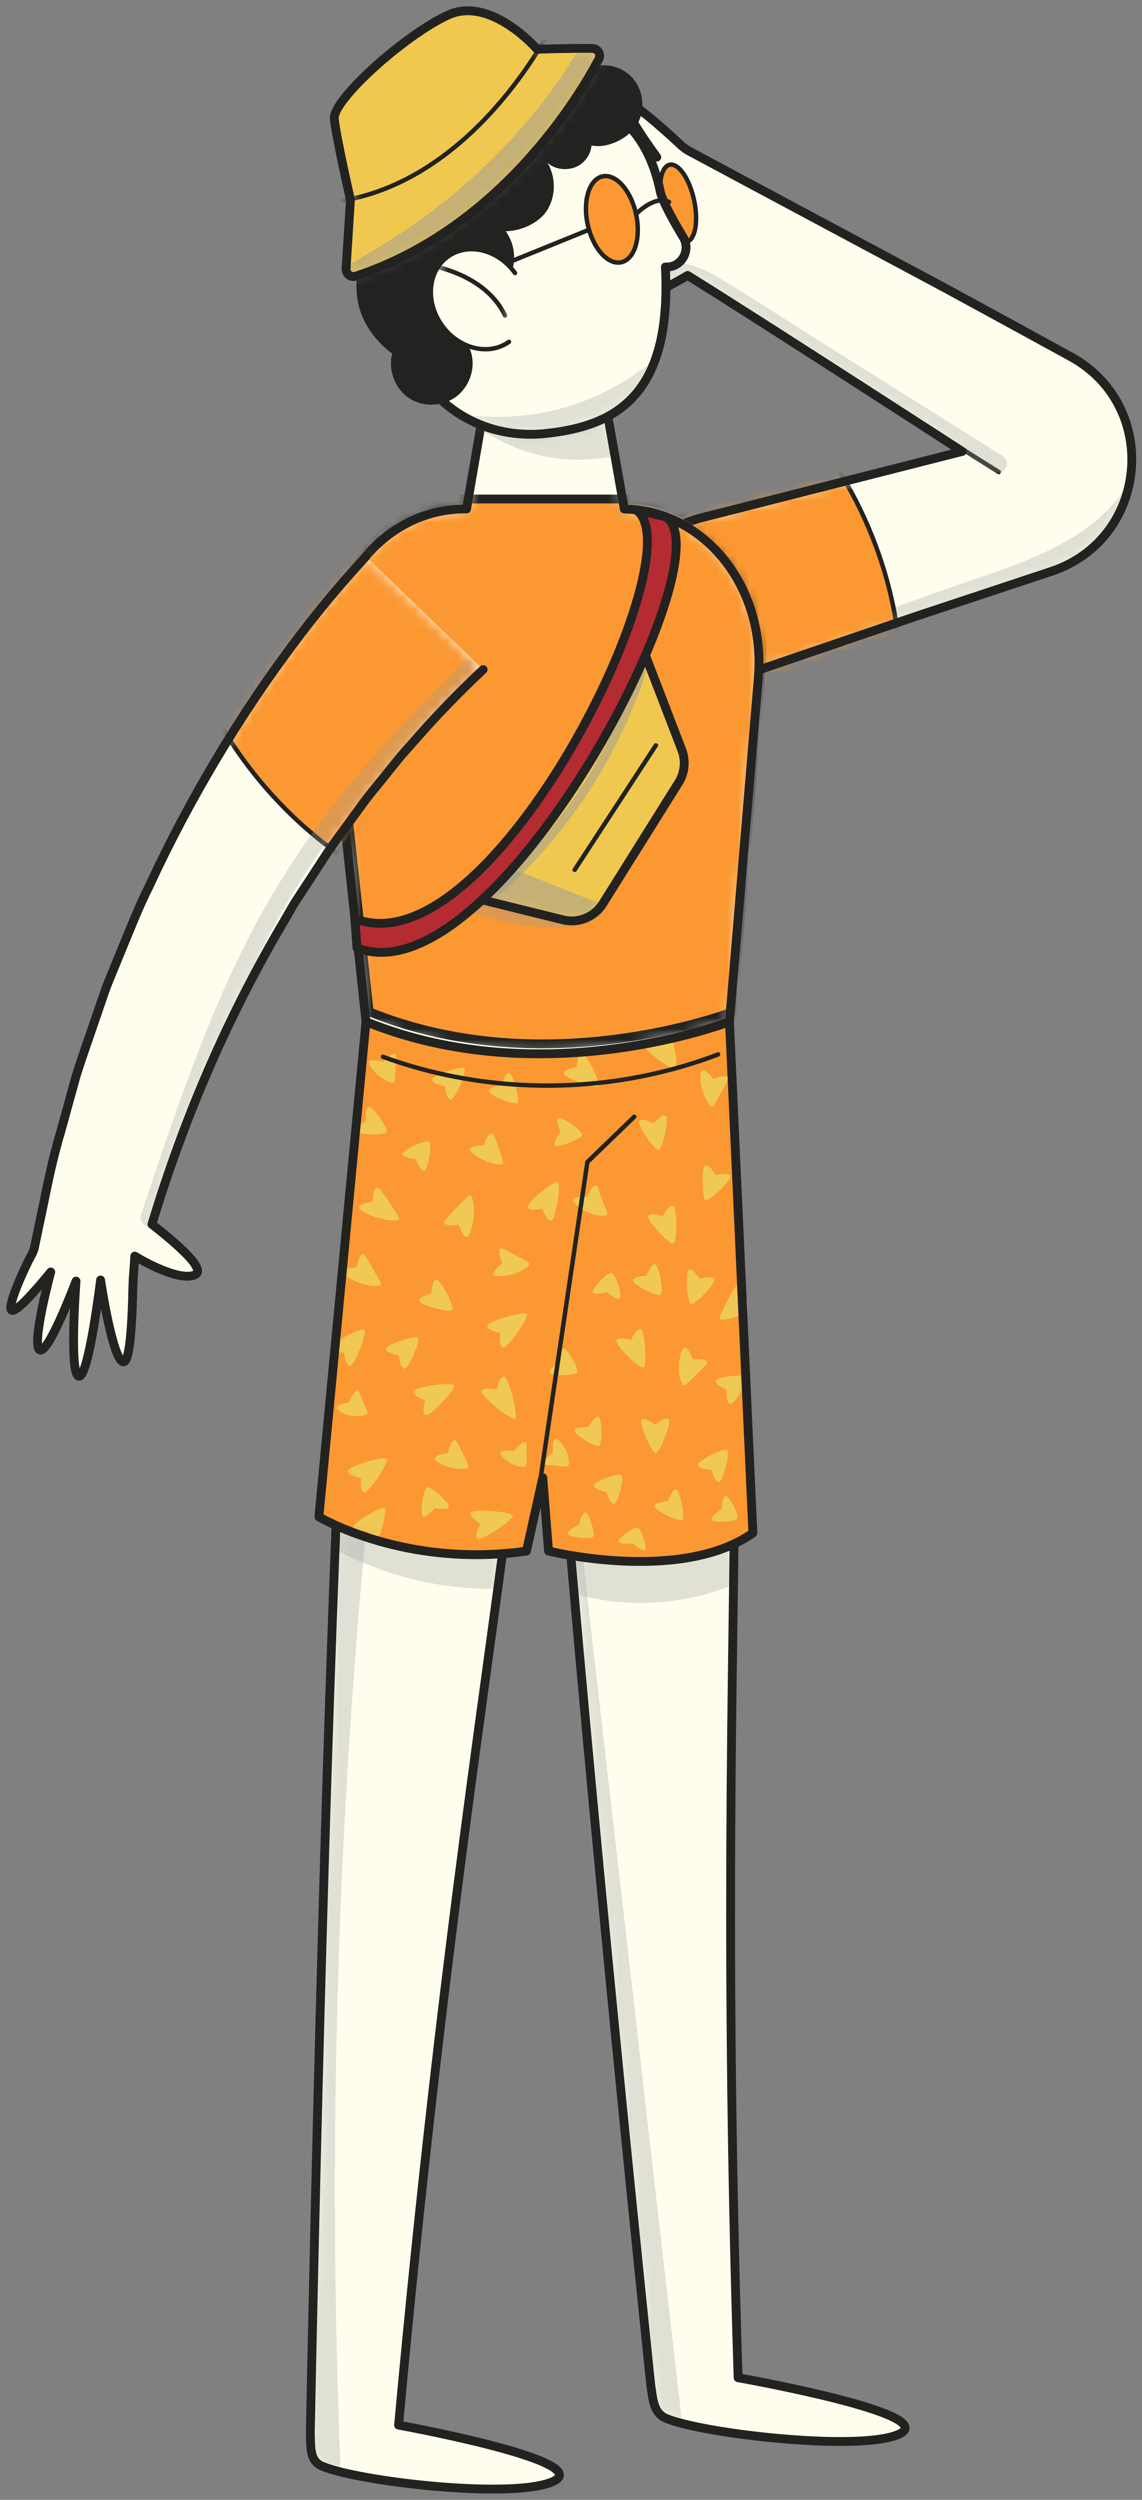 <?xml version="1.0" encoding="UTF-8"?> <svg xmlns="http://www.w3.org/2000/svg" width="106" height="232" viewBox="0 0 106 232" fill="none"><rect x="0" y="0" width="106" height="232" fill="#808080" stroke="none"/><path d="M64.765 48.14L89.314 41.894C89.314 41.894 69.926 29.336 63.821 25.562C63.821 25.562 57.659 29.33 57.212 27.497C56.764 25.664 60.656 22.777 60.656 22.777C60.656 22.777 49.06 18.215 49.368 17.29C49.676 16.365 58.843 18.767 58.843 18.767C58.843 18.767 48.768 13.571 49.178 12.748C49.588 11.924 59.356 16.495 59.356 16.495C59.356 16.495 52.461 11.036 53.174 10.427C53.886 9.817 60.961 14.582 60.961 14.582C60.961 14.582 57.62 10.028 58.1 9.552C58.502 9.151 62.078 12.42 63.219 13.485C63.456 13.705 63.722 13.894 64.011 14.047C64.011 14.047 69.791 17.141 77.907 21.485C79.936 22.57 82.112 23.733 84.379 24.945C85.513 25.551 86.669 26.169 87.842 26.797C89.797 27.863 91.778 28.944 93.776 30.034C95.634 31.05 97.504 32.074 99.379 33.1C107.747 37.68 106.62 50.038 97.564 53.036C93.391 54.418 89.22 55.803 85.049 57.188C83.204 57.818 81.482 58.406 79.905 58.944C73.597 61.096 69.61 62.456 69.347 62.545C64.528 64.089 59.756 62.564 58.472 58.554C56.362 51.968 59.938 49.686 64.765 48.14Z" fill="#FFFEEE"></path><mask id="mask0_190_64" style="mask-type:luminance" maskUnits="userSpaceOnUse" x="49" y="9" width="57" height="55"><path d="M64.765 48.14L89.314 41.894C89.314 41.894 69.926 29.336 63.821 25.562C63.821 25.562 57.659 29.33 57.212 27.497C56.764 25.664 60.656 22.777 60.656 22.777C60.656 22.777 49.06 18.215 49.368 17.29C49.676 16.365 58.843 18.767 58.843 18.767C58.843 18.767 48.768 13.571 49.178 12.748C49.588 11.924 59.356 16.495 59.356 16.495C59.356 16.495 52.461 11.036 53.174 10.427C53.886 9.817 60.961 14.582 60.961 14.582C60.961 14.582 57.62 10.028 58.1 9.552C58.502 9.151 62.078 12.42 63.219 13.485C63.456 13.705 63.722 13.894 64.011 14.047C64.011 14.047 69.791 17.141 77.907 21.485C79.936 22.57 82.112 23.733 84.379 24.945C85.513 25.551 86.669 26.169 87.842 26.797C89.797 27.863 91.778 28.944 93.776 30.034C95.634 31.05 97.504 32.074 99.379 33.1C107.747 37.68 106.62 50.038 97.564 53.036C93.391 54.418 89.22 55.803 85.049 57.188C83.204 57.818 81.482 58.406 79.905 58.944C73.597 61.096 69.61 62.456 69.347 62.545C64.528 64.089 59.756 62.564 58.472 58.554C56.362 51.968 59.938 49.686 64.765 48.14Z" fill="white"></path></mask><g mask="url(#mask0_190_64)"><path d="M92.602 43.986C90.565 42.703 88.528 41.42 86.49 40.137C86.205 39.957 85.919 39.778 85.634 39.597C85.411 39.457 85.617 39.102 85.841 39.243C87.878 40.526 89.916 41.809 91.953 43.092C92.238 43.271 92.524 43.452 92.81 43.631C93.032 43.772 92.827 44.127 92.602 43.986Z" fill="#222221"></path></g><mask id="mask1_190_64" style="mask-type:luminance" maskUnits="userSpaceOnUse" x="49" y="9" width="57" height="55"><path d="M64.765 48.14L89.314 41.894C89.314 41.894 69.926 29.336 63.821 25.562C63.821 25.562 57.659 29.33 57.212 27.497C56.764 25.664 60.656 22.777 60.656 22.777C60.656 22.777 49.06 18.215 49.368 17.29C49.676 16.365 58.843 18.767 58.843 18.767C58.843 18.767 48.768 13.571 49.178 12.748C49.588 11.924 59.356 16.495 59.356 16.495C59.356 16.495 52.461 11.036 53.174 10.427C53.886 9.817 60.961 14.582 60.961 14.582C60.961 14.582 57.62 10.028 58.1 9.552C58.502 9.151 62.078 12.42 63.219 13.485C63.456 13.705 63.722 13.894 64.011 14.047C64.011 14.047 69.791 17.141 77.907 21.485C79.936 22.57 82.112 23.733 84.379 24.945C85.513 25.551 86.669 26.169 87.842 26.797C89.797 27.863 91.778 28.944 93.776 30.034C95.634 31.05 97.504 32.074 99.379 33.1C107.747 37.68 106.62 50.038 97.564 53.036C93.391 54.418 89.22 55.803 85.049 57.188C83.204 57.818 81.482 58.406 79.905 58.944C73.597 61.096 69.61 62.456 69.347 62.545C64.528 64.089 59.756 62.564 58.472 58.554C56.362 51.968 59.938 49.686 64.765 48.14Z" fill="white"></path></mask><g mask="url(#mask1_190_64)"><g opacity="0.3"><path d="M106.592 44.855C103.343 51.352 95.88 53.546 89.538 55.794C81.827 58.528 74.117 61.262 66.406 63.995C65.41 64.349 64.981 62.765 65.97 62.415C73.295 59.817 80.62 57.221 87.945 54.623C94.187 52.409 101.956 50.465 105.176 44.028C105.649 43.083 107.064 43.913 106.592 44.855Z" fill="#999999"></path></g></g><mask id="mask2_190_64" style="mask-type:luminance" maskUnits="userSpaceOnUse" x="49" y="9" width="57" height="55"><path d="M64.765 48.14L89.314 41.894C89.314 41.894 69.926 29.336 63.821 25.562C63.821 25.562 57.659 29.33 57.212 27.497C56.764 25.664 60.656 22.777 60.656 22.777C60.656 22.777 49.06 18.215 49.368 17.29C49.676 16.365 58.843 18.767 58.843 18.767C58.843 18.767 48.768 13.571 49.178 12.748C49.588 11.924 59.356 16.495 59.356 16.495C59.356 16.495 52.461 11.036 53.174 10.427C53.886 9.817 60.961 14.582 60.961 14.582C60.961 14.582 57.62 10.028 58.1 9.552C58.502 9.151 62.078 12.42 63.219 13.485C63.456 13.705 63.722 13.894 64.011 14.047C64.011 14.047 69.791 17.141 77.907 21.485C79.936 22.57 82.112 23.733 84.379 24.945C85.513 25.551 86.669 26.169 87.842 26.797C89.797 27.863 91.778 28.944 93.776 30.034C95.634 31.05 97.504 32.074 99.379 33.1C107.747 37.68 106.62 50.038 97.564 53.036C93.391 54.418 89.22 55.803 85.049 57.188C83.204 57.818 81.482 58.406 79.905 58.944C73.597 61.096 69.61 62.456 69.347 62.545C64.528 64.089 59.756 62.564 58.472 58.554C56.362 51.968 59.938 49.686 64.765 48.14Z" fill="white"></path></mask><g mask="url(#mask2_190_64)"><g opacity="0.3"><path d="M92.26 43.746C86.657 40.228 81.055 36.711 75.452 33.194C72.68 31.453 69.907 29.712 67.135 27.972C65.816 27.145 64.484 26.208 62.901 26.012C61.272 25.811 59.647 26.287 58.093 26.72C57.075 27.003 56.641 25.422 57.657 25.139C59.158 24.72 60.705 24.301 62.277 24.327C63.807 24.352 65.192 24.888 66.498 25.651C69.462 27.383 72.332 29.301 75.239 31.126C81.189 34.86 87.138 38.596 93.087 42.331C93.979 42.889 93.157 44.309 92.26 43.746Z" fill="#999999"></path></g><path d="M75.617 40.444C82.899 49.834 83.378 59.529 83.378 59.529L59.529 75.946L43.325 59.647L75.617 40.444Z" fill="#FB9831"></path><path d="M75.617 40.444C82.899 49.834 83.378 59.529 83.378 59.529L59.529 75.946L43.325 59.647L75.617 40.444Z" stroke="#222221" stroke-width="0.41" stroke-miterlimit="10" stroke-linecap="round" stroke-linejoin="round"></path></g><path d="M64.765 48.14L89.314 41.894C89.314 41.894 69.926 29.336 63.821 25.562C63.821 25.562 57.659 29.33 57.212 27.497C56.764 25.664 60.656 22.777 60.656 22.777C60.656 22.777 49.06 18.215 49.368 17.29C49.676 16.365 58.843 18.767 58.843 18.767C58.843 18.767 48.768 13.571 49.178 12.748C49.588 11.924 59.356 16.495 59.356 16.495C59.356 16.495 52.461 11.036 53.174 10.427C53.886 9.817 60.961 14.582 60.961 14.582C60.961 14.582 57.62 10.028 58.1 9.552C58.502 9.151 62.078 12.42 63.219 13.485C63.456 13.705 63.722 13.894 64.011 14.047C64.011 14.047 69.791 17.141 77.907 21.485C79.936 22.57 82.112 23.733 84.379 24.945C85.513 25.551 86.669 26.169 87.842 26.797C89.797 27.863 91.778 28.944 93.776 30.034C95.634 31.05 97.504 32.074 99.379 33.1C107.747 37.68 106.62 50.038 97.564 53.036C93.391 54.418 89.22 55.803 85.049 57.188C83.204 57.818 81.482 58.406 79.905 58.944C73.597 61.096 69.61 62.456 69.347 62.545C64.528 64.089 59.756 62.564 58.472 58.554C56.362 51.968 59.938 49.686 64.765 48.14Z" stroke="#222221" stroke-width="0.82" stroke-miterlimit="10" stroke-linecap="round" stroke-linejoin="round"></path><path d="M51.873 131.038C54.769 167.55 60.391 221.266 60.402 221.344C60.62 222.769 60.66 223.962 61.87 224.457C65.34 225.874 79.674 227.521 83.373 225.935C87.734 224.065 68.511 220.665 68.511 220.665C67.104 176.869 68.271 149.364 68.216 131.712" fill="#FFFEEE"></path><mask id="mask3_190_64" style="mask-type:luminance" maskUnits="userSpaceOnUse" x="51" y="131" width="34" height="96"><path d="M51.873 131.038C54.769 167.55 60.391 221.266 60.402 221.344C60.62 222.769 60.66 223.962 61.87 224.457C65.34 225.874 79.674 227.521 83.373 225.935C87.734 224.065 68.511 220.665 68.511 220.665C67.104 176.869 68.271 149.364 68.216 131.712" fill="white"></path></mask><g mask="url(#mask3_190_64)"><g opacity="0.3"><path d="M72.412 144.658C63.516 151.032 51.05 149.827 43.363 142.128C41.123 139.884 44.6 136.405 46.842 138.649C49.731 141.542 53.632 143.514 57.737 143.852C62.126 144.213 66.361 142.966 69.93 140.409C71.01 139.635 72.668 140.221 73.295 141.291C74.018 142.53 73.495 143.882 72.412 144.658Z" fill="#999999"></path></g></g><mask id="mask4_190_64" style="mask-type:luminance" maskUnits="userSpaceOnUse" x="51" y="131" width="34" height="96"><path d="M51.873 131.038C54.769 167.55 60.391 221.266 60.402 221.344C60.62 222.769 60.66 223.962 61.87 224.457C65.34 225.874 79.674 227.521 83.373 225.935C87.734 224.065 68.511 220.665 68.511 220.665C67.104 176.869 68.271 149.364 68.216 131.712" fill="white"></path></mask><g mask="url(#mask4_190_64)"><g opacity="0.3"><path d="M54.098 144.53C56.921 169.145 59.744 193.761 62.568 218.376C63.359 225.274 64.15 232.171 64.941 239.069C65.093 240.39 63.702 241.528 62.481 241.528C61.026 241.528 60.173 240.394 60.022 239.069C57.199 214.453 54.376 189.838 51.552 165.224C50.761 158.326 49.97 151.429 49.179 144.531C49.027 143.209 50.417 142.071 51.638 142.071C53.094 142.07 53.946 143.204 54.098 144.53Z" fill="#999999"></path></g></g><path d="M51.873 131.038C54.769 167.55 60.391 221.266 60.402 221.344C60.62 222.769 60.66 223.962 61.87 224.457C65.34 225.874 79.674 227.521 83.373 225.935C87.734 224.065 68.511 220.665 68.511 220.665C67.104 176.869 68.271 149.364 68.216 131.712" stroke="#222221" stroke-width="0.82" stroke-miterlimit="10" stroke-linecap="round" stroke-linejoin="round"></path><path d="M31.462 135.137C29.835 171.771 28.803 225.664 28.805 225.742C28.846 227.172 28.739 228.37 29.887 228.866C33.181 230.288 47.312 231.94 51.206 230.35C55.8 228.473 36.997 225.062 36.997 225.062C41.015 181.121 45.588 153.525 47.719 135.814" fill="#FFFEEE"></path><mask id="mask5_190_64" style="mask-type:luminance" maskUnits="userSpaceOnUse" x="28" y="135" width="24" height="96"><path d="M31.462 135.137C29.835 171.771 28.803 225.664 28.805 225.742C28.846 227.172 28.739 228.37 29.887 228.866C33.181 230.288 47.312 231.94 51.206 230.35C55.8 228.473 36.997 225.062 36.997 225.062C41.015 181.121 45.588 153.525 47.719 135.814" fill="white"></path></mask><g mask="url(#mask5_190_64)"><g opacity="0.3"><path d="M51.906 144.793C50.082 147.486 46.858 147.597 43.898 147.41C41.015 147.229 38.137 146.669 35.416 145.694C29.976 143.743 25.043 140.405 21.422 135.878C20.593 134.841 20.41 133.411 21.422 132.399C22.282 131.54 24.066 131.356 24.901 132.399C27.783 136.003 31.526 138.888 35.823 140.61C37.881 141.435 40.161 142.061 42.301 142.343C43.465 142.496 44.649 142.555 45.823 142.545C46.38 142.54 46.846 142.521 47.16 142.446C47.222 142.431 47.913 142.238 47.591 142.32C47.823 142.261 47.821 142.07 47.658 142.31C48.402 141.211 49.823 140.725 51.024 141.428C52.113 142.065 52.654 143.688 51.906 144.793Z" fill="#999999"></path></g></g><mask id="mask6_190_64" style="mask-type:luminance" maskUnits="userSpaceOnUse" x="28" y="135" width="24" height="96"><path d="M31.462 135.137C29.835 171.771 28.803 225.664 28.805 225.742C28.846 227.172 28.739 228.37 29.887 228.866C33.181 230.288 47.312 231.94 51.206 230.35C55.8 228.473 36.997 225.062 36.997 225.062C41.015 181.121 45.588 153.525 47.719 135.814" fill="white"></path></mask><g mask="url(#mask6_190_64)"><g opacity="0.3"><path d="M34.267 139.054C31.729 164.633 30.701 190.359 31.214 216.06C31.36 223.364 31.633 230.665 32.024 237.96C32.095 239.289 30.842 240.42 29.564 240.42C28.172 240.42 27.175 239.292 27.104 237.96C25.728 212.292 25.869 186.546 27.546 160.895C28.023 153.605 28.626 146.324 29.348 139.054C29.479 137.733 30.384 136.595 31.807 136.595C33.036 136.594 34.399 137.724 34.267 139.054Z" fill="#999999"></path></g></g><path d="M31.462 135.137C29.835 171.771 28.803 225.664 28.805 225.742C28.846 227.172 28.739 228.37 29.887 228.866C33.181 230.288 47.312 231.94 51.206 230.35C55.8 228.473 36.997 225.062 36.997 225.062C41.015 181.121 45.588 153.525 47.719 135.814" stroke="#222221" stroke-width="0.82" stroke-miterlimit="10" stroke-linecap="round" stroke-linejoin="round"></path><path d="M33.973 94.817L29.599 140.768C29.599 140.768 37.561 145.57 48.864 143.95L50.38 137.138L50.915 143.943C50.915 143.943 63.17 146.993 69.883 142.274L67.709 94.817H33.973V94.817Z" fill="#FB9831"></path><mask id="mask7_190_64" style="mask-type:luminance" maskUnits="userSpaceOnUse" x="29" y="94" width="41" height="51"><path d="M33.973 94.817L29.599 140.768C29.599 140.768 37.561 145.57 48.864 143.95L50.38 137.138L50.915 143.943C50.915 143.943 63.17 146.993 69.883 142.274L67.709 94.817H33.973V94.817Z" fill="white"></path></mask><g mask="url(#mask7_190_64)"><path d="M62.767 138.23C62.399 138.137 61.997 139.317 61.997 139.317C61.997 139.317 60.754 139.404 60.749 139.784C60.745 140.163 63.034 141.282 63.333 141.051C63.631 140.822 63.133 138.322 62.767 138.23Z" fill="#F0C955"></path><path d="M55.102 137.867C55.088 138.234 56.295 138.445 56.295 138.445C56.295 138.445 56.629 139.624 56.992 139.573C57.355 139.521 57.963 137.157 57.684 136.905C57.404 136.652 55.116 137.502 55.102 137.867Z" fill="#F0C955"></path><path d="M54.322 140.362C53.994 140.395 53.744 141.536 53.744 141.536C53.744 141.536 52.67 141.994 52.698 142.323C52.725 142.651 54.81 142.908 55.051 142.618C55.29 142.328 54.648 140.328 54.322 140.362Z" fill="#F0C955"></path><path d="M64.769 135.947C64.753 136.345 66.028 136.411 66.028 136.411C66.028 136.411 66.375 137.639 66.76 137.535C67.144 137.431 67.794 134.803 67.499 134.568C67.204 134.334 64.785 135.551 64.769 135.947Z" fill="#F0C955"></path><path d="M67.34 138.819C67.023 138.907 66.964 140.073 66.964 140.073C66.964 140.073 65.983 140.704 66.064 141.023C66.145 141.342 68.239 141.247 68.427 140.921C68.617 140.595 67.657 138.732 67.34 138.819Z" fill="#F0C955"></path><path d="M57.419 143.104C57.58 143.374 58.716 143.225 58.716 143.225C58.716 143.225 59.559 143.999 59.847 143.872C60.134 143.744 59.538 141.876 59.179 141.762C58.819 141.649 57.258 142.835 57.419 143.104Z" fill="#F0C955"></path><path d="M62.08 131.728C61.837 131.377 60.817 132.225 60.817 132.225C60.817 132.225 59.761 131.422 59.534 131.784C59.307 132.145 60.497 134.854 60.874 134.845C61.25 134.836 62.322 132.078 62.08 131.728Z" fill="#F0C955"></path><path d="M55.538 131.479C55.197 131.354 54.611 132.425 54.611 132.425C54.611 132.425 53.392 132.381 53.324 132.738C53.257 133.095 55.29 134.381 55.617 134.195C55.945 134.008 55.878 131.602 55.538 131.479Z" fill="#F0C955"></path><path d="M51.574 133.546C51.379 133.58 51.342 133.917 51.324 134.23C51.314 134.552 51.305 134.845 51.305 134.845C51.305 134.845 51.045 134.995 50.822 135.206C50.596 135.416 50.408 135.678 50.442 135.827C50.476 135.973 50.931 135.955 51.462 136.008C51.988 136.045 52.578 136.173 52.726 136.059C52.876 135.947 52.853 135.301 52.567 134.675C52.3 134.049 51.77 133.505 51.574 133.546Z" fill="#F0C955"></path><path d="M65.634 126.437C65.612 126.25 65.297 126.154 64.971 126.131C64.648 126.107 64.321 126.161 64.321 126.161C64.321 126.161 64.191 125.859 64.034 125.562C63.876 125.269 63.683 124.978 63.475 125.088C63.263 125.194 62.997 126.095 63.018 126.946C63.02 127.802 63.284 128.555 63.469 128.582C63.654 128.611 64.138 128.029 64.644 127.542C65.143 127.037 65.654 126.622 65.634 126.437Z" fill="#F0C955"></path><path d="M59.516 123.382C59.145 123.134 58.565 124.364 58.565 124.364C58.565 124.364 57.255 123.994 57.199 124.437C57.142 124.881 59.38 127.063 59.722 126.906C60.064 126.75 59.886 123.63 59.516 123.382Z" fill="#F0C955"></path><path d="M52.303 125.16C51.966 125.237 51.957 126.43 51.957 126.43C51.957 126.43 50.931 127.037 51.032 127.368C51.134 127.698 53.384 127.687 53.572 127.36C53.759 127.034 52.639 125.083 52.303 125.16Z" fill="#F0C955"></path><path d="M66.316 118.713C66.208 118.318 64.969 118.697 64.969 118.697C64.969 118.697 64.254 117.617 63.92 117.852C63.585 118.087 63.782 120.886 64.137 121.014C64.491 121.142 66.424 119.106 66.316 118.713Z" fill="#F0C955"></path><path d="M55.033 119.929C55.205 120.225 56.347 119.901 56.347 119.901C56.347 119.901 57.226 120.699 57.512 120.511C57.798 120.322 57.133 118.204 56.765 118.118C56.399 118.033 54.861 119.634 55.033 119.929Z" fill="#F0C955"></path><path d="M62.518 111.95C62.163 111.69 61.512 112.871 61.512 112.871C61.512 112.871 60.231 112.451 60.148 112.884C60.066 113.316 62.163 115.552 62.514 115.414C62.865 115.276 62.872 112.209 62.518 111.95Z" fill="#F0C955"></path><path d="M60.805 117.325C60.438 117.223 60.015 118.399 60.015 118.399C60.015 118.399 58.768 118.458 58.757 118.838C58.746 119.219 61.022 120.394 61.325 120.17C61.628 119.947 61.171 117.425 60.805 117.325Z" fill="#F0C955"></path><path d="M66.429 128.121C66.288 128.484 67.446 128.989 67.446 128.989C67.446 128.989 67.38 130.251 67.767 130.287C68.156 130.323 69.588 128.106 69.391 127.786C69.193 127.465 66.569 127.759 66.429 128.121Z" fill="#F0C955"></path><path d="M70.292 121.027C70.344 120.79 70.009 120.689 69.673 120.632C69.335 120.576 68.993 120.559 68.993 120.559C68.993 120.559 68.96 120.217 68.857 119.899C68.755 119.579 68.587 119.288 68.383 119.341C68.181 119.396 67.847 120.098 67.476 120.807C67.119 121.517 66.722 122.236 66.825 122.394C66.927 122.552 67.77 122.447 68.606 122.119C69.444 121.805 70.244 121.264 70.292 121.027Z" fill="#F0C955"></path><path d="M55.346 110.034C55.176 109.986 54.945 110.215 54.778 110.492C54.61 110.764 54.516 111.077 54.516 111.077C54.516 111.077 54.192 111.075 53.857 111.089C53.526 111.106 53.176 111.147 53.186 111.385C53.187 111.626 53.901 112.269 54.698 112.568C55.493 112.89 56.281 112.875 56.363 112.709C56.45 112.542 56.085 111.908 55.865 111.288C55.624 110.665 55.512 110.082 55.346 110.034Z" fill="#F0C955"></path><path d="M67.792 109.146C67.705 108.743 66.446 109.069 66.446 109.069C66.446 109.069 65.787 107.946 65.441 108.168C65.094 108.39 65.143 111.222 65.491 111.367C65.838 111.513 67.879 109.547 67.792 109.146Z" fill="#F0C955"></path><path d="M61.824 103.57C61.529 103.279 60.657 104.25 60.657 104.25C60.657 104.25 59.49 103.668 59.322 104.047C59.155 104.427 60.757 106.784 61.127 106.714C61.498 106.643 62.118 103.86 61.824 103.57Z" fill="#F0C955"></path><path d="M67.581 100.021C67.434 99.644 66.242 100.108 66.244 100.14C66.227 100.167 65.441 99.064 65.121 99.365C64.95 99.525 64.962 100.45 65.217 101.251C65.458 102.063 65.908 102.716 66.093 102.693C66.28 102.671 66.593 101.985 66.944 101.373C67.284 100.747 67.653 100.193 67.581 100.021Z" fill="#F0C955"></path><path d="M62.051 95.757C61.654 95.567 61.233 96.849 61.233 96.849C61.233 96.849 59.896 96.67 59.894 97.11C59.892 97.551 62.368 99.367 62.687 99.167C63.005 98.967 62.446 95.947 62.051 95.757Z" fill="#F0C955"></path><path d="M54.04 97.756C53.612 97.69 53.55 99.025 53.55 99.025C53.55 99.025 52.23 99.239 52.345 99.657C52.46 100.074 55.295 101.086 55.546 100.805C55.797 100.524 54.467 97.823 54.04 97.756Z" fill="#F0C955"></path><path d="M51.833 103.772C51.531 103.971 52.031 105.081 52.031 105.081C52.031 105.081 51.271 106.031 51.514 106.299C51.756 106.566 53.985 105.707 54.032 105.334C54.079 104.959 52.133 103.574 51.833 103.772Z" fill="#F0C955"></path><path d="M48.991 111.993C49.001 112.448 50.35 112.181 50.35 112.181C50.35 112.181 50.801 113.482 51.2 113.26C51.597 113.038 52.104 109.882 51.777 109.694C51.45 109.506 48.981 111.539 48.991 111.993Z" fill="#F0C955"></path><path d="M45.669 105.181C45.486 105.131 45.284 105.394 45.14 105.684C44.995 105.973 44.914 106.287 44.914 106.287C44.914 106.287 44.591 106.298 44.264 106.344C43.938 106.391 43.606 106.475 43.622 106.696C43.635 106.917 44.317 107.435 45.052 107.743C45.786 108.063 46.538 108.17 46.652 108.021C46.766 107.871 46.507 107.186 46.285 106.527C46.051 105.866 45.849 105.231 45.669 105.181Z" fill="#F0C955"></path><path d="M47.262 99.582C46.889 99.516 46.568 100.719 46.568 100.719C46.568 100.719 45.335 100.894 45.356 101.272C45.377 101.65 47.734 102.602 48.016 102.352C48.298 102.102 47.633 99.648 47.262 99.582Z" fill="#F0C955"></path><path d="M40.123 100.175C40.037 100.573 41.307 100.814 41.307 100.814C41.307 100.814 41.442 102.102 41.847 102.048C42.251 101.996 43.367 99.431 43.112 99.154C42.857 98.877 40.209 99.777 40.123 100.175Z" fill="#F0C955"></path><path d="M36.678 97.826C36.375 97.635 35.557 98.522 35.573 98.549C35.574 98.579 34.369 98.172 34.233 98.538C34.164 98.736 34.611 99.397 35.186 99.85C35.756 100.317 36.409 100.562 36.557 100.448C36.707 100.336 36.694 99.674 36.733 99.07C36.757 98.461 36.823 97.91 36.678 97.826Z" fill="#F0C955"></path><path d="M37.359 107.1C37.379 107.462 38.593 107.58 38.593 107.58C38.593 107.58 39.032 108.718 39.386 108.64C39.741 108.562 40.123 106.188 39.823 105.96C39.523 105.732 37.339 106.738 37.359 107.1Z" fill="#F0C955"></path><path d="M35.057 110.23C34.844 110.195 34.713 110.507 34.65 110.839C34.586 111.17 34.596 111.518 34.596 111.518C34.596 111.518 34.252 111.568 33.919 111.657C33.587 111.746 33.262 111.881 33.344 112.114C33.422 112.35 34.295 112.817 35.182 113.053C36.07 113.302 36.939 113.328 37.023 113.161C37.11 112.993 36.617 112.309 36.163 111.627C35.699 110.947 35.268 110.266 35.057 110.23Z" fill="#F0C955"></path><path d="M34.224 102.735C33.853 102.803 33.968 104.041 33.968 104.041C33.968 104.041 32.876 104.636 33.026 104.982C33.176 105.328 35.707 105.395 35.884 105.062C36.062 104.73 34.595 102.667 34.224 102.735Z" fill="#F0C955"></path><path d="M41.236 113.423C41.235 113.871 42.577 113.68 42.583 113.651C42.607 113.632 42.966 115.018 43.388 114.785C43.612 114.662 43.933 113.689 43.977 112.753C44.039 111.813 43.843 110.956 43.661 110.917C43.477 110.877 42.938 111.526 42.373 112.101C41.814 112.692 41.233 113.214 41.236 113.423Z" fill="#F0C955"></path><path d="M46.488 115.868C46.317 115.947 46.322 116.275 46.399 116.593C46.474 116.907 46.624 117.202 46.624 117.202C46.624 117.202 46.378 117.418 46.144 117.659C45.914 117.9 45.697 118.173 45.865 118.337C46.029 118.506 46.962 118.482 47.761 118.205C48.571 117.941 49.206 117.465 49.175 117.281C49.147 117.095 48.45 116.808 47.835 116.475C47.207 116.152 46.657 115.792 46.488 115.868Z" fill="#F0C955"></path><path d="M45.246 122.991C45.045 123.422 46.426 123.715 46.426 123.715C46.426 123.715 46.247 125.116 46.72 125.068C47.193 125.02 49.12 122.265 48.901 121.958C48.684 121.651 45.446 122.562 45.246 122.991Z" fill="#F0C955"></path><path d="M40.504 118.76C40.095 118.733 40.053 120.03 40.053 120.03C40.053 120.03 38.798 120.355 38.913 120.748C39.027 121.141 41.744 121.865 41.979 121.57C42.215 121.276 40.911 118.785 40.504 118.76Z" fill="#F0C955"></path><path d="M35.836 125.149C35.756 125.544 37.015 125.794 37.015 125.794C37.015 125.794 37.164 127.069 37.563 127.021C37.962 126.973 39.035 124.444 38.78 124.167C38.523 123.89 35.916 124.756 35.836 125.149Z" fill="#F0C955"></path><path d="M33.733 116.397C33.321 116.296 33.1 117.592 33.128 117.607C33.141 117.636 31.747 117.651 31.843 118.102C31.893 118.343 32.713 118.878 33.568 119.132C34.424 119.404 35.261 119.403 35.343 119.235C35.426 119.067 34.976 118.408 34.611 117.748C34.228 117.092 33.926 116.439 33.733 116.397Z" fill="#F0C955"></path><path d="M30.64 125.059C30.558 125.503 31.928 125.53 31.928 125.53C31.928 125.53 32.106 126.887 32.539 126.756C32.971 126.626 34.098 123.668 33.818 123.416C33.537 123.166 30.723 124.616 30.64 125.059Z" fill="#F0C955"></path><path d="M46.859 127.798C46.428 127.559 46.09 128.962 46.09 128.962C46.09 128.962 44.676 128.672 44.709 129.164C44.743 129.656 47.48 131.853 47.798 131.651C48.116 131.449 47.289 128.037 46.859 127.798Z" fill="#F0C955"></path><path d="M38.394 129.059C38.133 129.456 39.456 129.946 39.456 129.946C39.456 129.946 39.077 131.306 39.552 131.327C40.026 131.349 42.329 128.903 42.158 128.567C41.986 128.233 38.654 128.664 38.394 129.059Z" fill="#F0C955"></path><path d="M42.213 133.647C41.837 133.597 41.557 134.804 41.583 134.818C41.597 134.843 40.301 134.995 40.366 135.4C40.402 135.616 41.136 136.033 41.89 136.205C42.646 136.391 43.38 136.341 43.463 136.173C43.547 136.005 43.199 135.397 42.918 134.811C42.623 134.225 42.388 133.664 42.213 133.647Z" fill="#F0C955"></path><path d="M32.321 136.463C32.136 136.893 33.507 137.169 33.507 137.169C33.507 137.169 33.373 138.561 33.837 138.509C34.302 138.456 36.12 135.701 35.896 135.398C35.672 135.095 32.506 136.035 32.321 136.463Z" fill="#F0C955"></path><path d="M33.187 129.015C33.035 129.02 32.825 129.262 32.678 129.536C32.53 129.805 32.457 130.101 32.457 130.101C32.457 130.101 32.169 130.178 31.855 130.262C31.55 130.351 31.224 130.458 31.247 130.667C31.263 130.88 31.97 131.306 32.689 131.399C33.412 131.514 34.06 131.322 34.113 131.143C34.169 130.965 33.828 130.444 33.636 129.948C33.423 129.452 33.336 129.011 33.187 129.015Z" fill="#F0C955"></path><path d="M39.26 140.725C39.576 140.907 40.334 139.948 40.334 139.948C40.334 139.948 41.53 140.203 41.657 139.862C41.784 139.521 39.996 137.895 39.642 138.022C39.286 138.15 38.946 140.543 39.26 140.725Z" fill="#F0C955"></path><path d="M43.734 140.335C43.383 140.667 44.586 141.432 44.586 141.432C44.586 141.432 43.894 142.68 44.361 142.803C44.828 142.927 47.685 141.035 47.593 140.669C47.5 140.303 44.084 140.003 43.734 140.335Z" fill="#F0C955"></path><path d="M48.778 133.833C48.633 133.795 48.361 133.967 48.137 134.178C47.913 134.385 47.745 134.629 47.745 134.629C47.745 134.629 47.455 134.628 47.137 134.628C46.825 134.636 46.49 134.663 46.442 134.847C46.389 135.033 46.884 135.553 47.469 135.838C48.053 136.138 48.674 136.198 48.8 136.06C48.927 135.922 48.866 135.339 48.876 134.827C48.873 134.311 48.921 133.871 48.778 133.833Z" fill="#F0C955"></path><path d="M32.763 141.746C32.731 142.18 34.071 142.124 34.071 142.124C34.071 142.124 34.392 143.426 34.8 143.274C35.208 143.121 35.991 140.193 35.69 139.966C35.388 139.74 32.795 141.312 32.763 141.746Z" fill="#F0C955"></path></g><mask id="mask8_190_64" style="mask-type:luminance" maskUnits="userSpaceOnUse" x="29" y="94" width="41" height="51"><path d="M33.973 94.817L29.599 140.768C29.599 140.768 37.561 145.57 48.864 143.95L50.38 137.138L50.915 143.943C50.915 143.943 63.17 146.993 69.883 142.274L67.709 94.817H33.973V94.817Z" fill="white"></path></mask><g mask="url(#mask8_190_64)"><path d="M49.67 140.621L54.519 107.847L58.871 103.64" stroke="#222221" stroke-width="0.41" stroke-miterlimit="10" stroke-linecap="round" stroke-linejoin="round"></path></g><mask id="mask9_190_64" style="mask-type:luminance" maskUnits="userSpaceOnUse" x="29" y="94" width="41" height="51"><path d="M33.973 94.817L29.599 140.768C29.599 140.768 37.561 145.57 48.864 143.95L50.38 137.138L50.915 143.943C50.915 143.943 63.17 146.993 69.883 142.274L67.709 94.817H33.973V94.817Z" fill="white"></path></mask><g mask="url(#mask9_190_64)"><path d="M66.717 98.052C62.843 99.527 58.766 100.441 54.637 100.792C50.508 101.143 46.332 100.925 42.262 100.145C39.959 99.704 37.694 99.078 35.492 98.275C35.246 98.186 35.352 97.789 35.601 97.88C39.475 99.292 43.543 100.15 47.656 100.436C51.769 100.721 55.919 100.446 59.955 99.604C62.22 99.132 64.445 98.479 66.608 97.656C66.855 97.563 66.962 97.959 66.717 98.052Z" fill="#222221"></path></g><path d="M33.973 94.817L29.599 140.768C29.599 140.768 37.561 145.57 48.864 143.95L50.38 137.138L50.915 143.943C50.915 143.943 63.17 146.993 69.883 142.274L67.709 94.817H33.973V94.817Z" stroke="#222221" stroke-width="0.82" stroke-miterlimit="10" stroke-linecap="round" stroke-linejoin="round"></path><path d="M43.206 47.23H43.305L45.212 36.175H55.989L57.947 47.243C65.5 47.388 71.086 54.567 70.389 62.874L67.709 94.817C67.709 94.817 50.476 101.528 33.973 94.817L30.572 63.262C29.652 54.738 35.392 47.23 43.206 47.23Z" fill="#FFFEEE"></path><mask id="mask10_190_64" style="mask-type:luminance" maskUnits="userSpaceOnUse" x="30" y="36" width="41" height="62"><path d="M43.206 47.23H43.305L45.212 36.175H55.989L57.947 47.243C65.5 47.388 71.086 54.567 70.389 62.874L67.709 94.817C67.709 94.817 50.476 101.528 33.973 94.817L30.572 63.262C29.652 54.738 35.392 47.23 43.206 47.23Z" fill="white"></path></mask><g mask="url(#mask10_190_64)"><g opacity="0.3"><path d="M61.548 40.811C57.501 42.79 52.721 43.293 48.431 41.757C44.541 40.364 41.247 37.636 39.222 34.025C37.671 31.261 41.919 28.778 43.47 31.543C44.868 34.037 47.124 36.077 49.739 37.014C52.772 38.1 56.138 37.994 59.065 36.564C60.258 35.981 61.725 36.241 62.43 37.446C63.063 38.527 62.745 40.224 61.548 40.811Z" fill="#999999"></path></g></g><mask id="mask11_190_64" style="mask-type:luminance" maskUnits="userSpaceOnUse" x="30" y="36" width="41" height="62"><path d="M43.206 47.23H43.305L45.212 36.175H55.989L57.947 47.243C65.5 47.388 71.086 54.567 70.389 62.874L67.709 94.817C67.709 94.817 50.476 101.528 33.973 94.817L30.572 63.262C29.652 54.738 35.392 47.23 43.206 47.23Z" fill="white"></path></mask><g mask="url(#mask11_190_64)"><g opacity="0.3"><path d="M63.298 47.495C64.029 51.909 62.997 56.266 61.514 60.418C60.166 64.191 58.439 67.833 56.365 71.261C54.292 74.688 51.871 77.911 49.159 80.857C46.474 83.774 43.479 86.617 39.929 88.451C35.953 90.507 31.241 91.126 27.11 89.156C26.158 88.702 26.989 87.288 27.937 87.74C35.396 91.296 42.833 85.211 47.649 80.073C52.698 74.687 56.725 68.311 59.394 61.426C61.041 57.177 62.477 52.528 61.716 47.931C61.546 46.898 63.126 46.454 63.298 47.495Z" fill="#999999"></path></g></g><mask id="mask12_190_64" style="mask-type:luminance" maskUnits="userSpaceOnUse" x="30" y="36" width="41" height="62"><path d="M43.206 47.23H43.305L45.212 36.175H55.989L57.947 47.243C65.5 47.388 71.086 54.567 70.389 62.874L67.709 94.817C67.709 94.817 50.476 101.528 33.973 94.817L30.572 63.262C29.652 54.738 35.392 47.23 43.206 47.23Z" fill="white"></path></mask><g mask="url(#mask12_190_64)"><path d="M70.679 61.953L68 93.896C68 93.896 50.767 100.607 34.263 93.896L30.862 62.341C29.943 53.817 35.682 46.309 43.496 46.309H58.008C65.678 46.31 71.383 53.561 70.679 61.953Z" fill="#FB9831"></path><path d="M70.679 61.953L68 93.896C68 93.896 50.767 100.607 34.263 93.896L30.862 62.341C29.943 53.817 35.682 46.309 43.496 46.309H58.008C65.678 46.31 71.383 53.561 70.679 61.953Z" stroke="#222221" stroke-width="0.82" stroke-miterlimit="10" stroke-linecap="round" stroke-linejoin="round"></path><g opacity="0.3"><path d="M55.247 84.29C54.348 86.125 52.061 86.144 50.303 86.044C48.255 85.929 46.23 85.526 44.296 84.847C43.307 84.499 43.733 82.914 44.732 83.266C46.35 83.834 48.031 84.222 49.741 84.365C50.966 84.468 53.163 84.828 53.831 83.462C54.295 82.515 55.709 83.345 55.247 84.29Z" fill="#999999"></path></g></g><path d="M43.206 47.23H43.305L45.212 36.175H55.989L57.947 47.243C65.5 47.388 71.086 54.567 70.389 62.874L67.709 94.817C67.709 94.817 50.476 101.528 33.973 94.817L30.572 63.262C29.652 54.738 35.392 47.23 43.206 47.23Z" stroke="#222221" stroke-width="0.82" stroke-miterlimit="10" stroke-linecap="round" stroke-linejoin="round"></path><path d="M61.461 19.194C61.892 21.171 62.904 22.631 63.721 22.453C64.538 22.275 64.85 20.527 64.418 18.549C63.987 16.571 62.975 15.111 62.158 15.289C61.341 15.468 61.029 17.216 61.461 19.194Z" fill="#FB9831"></path><path d="M61.461 19.194C61.892 21.171 62.904 22.631 63.721 22.453C64.538 22.275 64.85 20.527 64.418 18.549C63.987 16.571 62.975 15.111 62.158 15.289C61.341 15.468 61.029 17.216 61.461 19.194Z" stroke="#222221" stroke-width="0.41" stroke-miterlimit="10" stroke-linecap="round" stroke-linejoin="round"></path><path d="M61.812 24.781C63.245 24.836 64.153 23.25 63.416 22.021C62.49 20.474 61.458 18.619 61.282 17.762C59.705 10.081 54.182 8.232 48.719 8.468C48.685 8.47 48.65 8.47 48.615 8.472C48.486 8.477 48.359 8.486 48.231 8.494C47.933 8.512 47.635 8.535 47.334 8.566C40.323 9.295 35.743 13.074 36.285 25.719C36.733 36.147 43.615 40.962 50.627 40.233C57.231 39.546 62.378 36.637 61.76 24.779C61.776 24.78 61.794 24.78 61.812 24.781Z" fill="#FFFEEE"></path><mask id="mask13_190_64" style="mask-type:luminance" maskUnits="userSpaceOnUse" x="36" y="8" width="28" height="33"><path d="M61.812 24.781C63.245 24.836 64.153 23.25 63.416 22.021C62.49 20.474 61.458 18.619 61.282 17.762C59.705 10.081 54.182 8.232 48.719 8.468C48.685 8.47 48.65 8.47 48.615 8.472C48.486 8.477 48.359 8.486 48.231 8.494C47.933 8.512 47.635 8.535 47.334 8.566C40.323 9.295 35.743 13.074 36.285 25.719C36.733 36.147 43.615 40.962 50.627 40.233C57.231 39.546 62.378 36.637 61.76 24.779C61.776 24.78 61.794 24.78 61.812 24.781Z" fill="white"></path></mask><g mask="url(#mask13_190_64)"><g opacity="0.3"><path d="M37.132 36.895C42.18 38.934 47.713 39.289 52.93 37.657C57.343 36.276 61.403 33.454 64.188 29.753C64.985 28.693 66.312 28.144 67.553 28.871C68.598 29.482 69.239 31.168 68.436 32.237C64.904 36.931 60.148 40.469 54.544 42.303C48.506 44.279 41.707 44.015 35.825 41.638C34.594 41.141 33.726 39.999 34.107 38.613C34.427 37.445 35.893 36.394 37.132 36.895Z" fill="#999999"></path></g></g><path d="M61.812 24.781C63.245 24.836 64.153 23.25 63.416 22.021C62.49 20.474 61.458 18.619 61.282 17.762C59.705 10.081 54.182 8.232 48.719 8.468C48.685 8.47 48.65 8.47 48.615 8.472C48.486 8.477 48.359 8.486 48.231 8.494C47.933 8.512 47.635 8.535 47.334 8.566C40.323 9.295 35.743 13.074 36.285 25.719C36.733 36.147 43.615 40.962 50.627 40.233C57.231 39.546 62.378 36.637 61.76 24.779C61.776 24.78 61.794 24.78 61.812 24.781Z" stroke="#222221" stroke-width="0.82" stroke-miterlimit="10" stroke-linecap="round" stroke-linejoin="round"></path><path d="M33.964 22.871C33.11 24.525 32.864 26.486 33.284 28.299C33.704 30.113 34.912 31.708 36.406 32.819C35.99 34.371 36.693 36.156 38.056 37.007C39.418 37.858 41.331 37.707 42.542 36.652C43.754 35.598 44.233 33.775 43.578 32.308C44.352 31.947 44.942 31.216 45.132 30.383C45.321 29.55 45.124 28.478 44.582 27.818C45.886 27.519 47.01 26.532 47.476 25.278C47.941 24.024 47.733 22.543 46.941 21.465C48.427 21.436 50.164 20.652 50.884 19.352C51.604 18.053 51.575 16.37 50.813 15.096C51.455 15.719 52.536 15.843 53.373 15.528C54.21 15.214 54.833 14.391 54.906 13.499C56.429 13.828 58.454 12.797 59.203 11.431C59.952 10.064 59.692 8.218 58.596 7.11C57.499 6.003 55.657 5.726 54.282 6.461C53.19 5.404 51.547 5.059 50.028 5.096C48.509 5.133 47.014 5.803 45.974 6.911C44.484 5.743 42.137 5.237 40.379 5.944C38.622 6.65 37.298 8.339 37.032 10.215C35.212 11.447 33.847 13.48 33.272 15.601C32.696 17.722 33.017 20.887 33.964 22.871Z" fill="#222221"></path><path d="M55.174 21.117L43.658 25.791" stroke="#222221" stroke-width="0.41" stroke-miterlimit="10" stroke-linecap="round" stroke-linejoin="round"></path><path d="M47.801 25.337C46.235 23.153 43.448 22.47 41.576 23.812C39.703 25.154 39.455 28.013 41.02 30.198C42.586 32.382 45.373 33.065 47.245 31.723" fill="#FFFEEE"></path><mask id="mask14_190_64" style="mask-type:luminance" maskUnits="userSpaceOnUse" x="39" y="23" width="9" height="10"><path d="M47.801 25.337C46.235 23.153 43.448 22.47 41.576 23.812C39.703 25.154 39.455 28.013 41.02 30.198C42.586 32.382 45.373 33.065 47.245 31.723" fill="white"></path></mask><g mask="url(#mask14_190_64)"><path d="M38.785 24.434C38.785 24.434 44.807 24.932 46.875 29.282" stroke="#222221" stroke-width="0.41" stroke-miterlimit="10" stroke-linecap="round" stroke-linejoin="round"></path></g><path d="M47.801 25.337C46.235 23.153 43.448 22.47 41.576 23.812C39.703 25.154 39.455 28.013 41.02 30.198C42.586 32.382 45.373 33.065 47.245 31.723" stroke="#222221" stroke-width="0.41" stroke-miterlimit="10" stroke-linecap="round" stroke-linejoin="round"></path><path d="M33.014 25.632C46.466 21.177 53.749 8.947 55.58 5.491C55.817 5.043 55.498 4.503 54.991 4.494C53.211 4.461 49.86 4.571 49.86 4.571C49.86 4.571 45.55 -0.395 41.616 1.385C37.681 3.165 30.842 9.255 31.029 11.035C31.217 12.815 32.528 18.529 32.528 18.529L32.122 24.935C32.093 25.415 32.559 25.783 33.014 25.632Z" fill="#F0C850"></path><mask id="mask15_190_64" style="mask-type:luminance" maskUnits="userSpaceOnUse" x="31" y="1" width="25" height="25"><path d="M33.014 25.632C46.466 21.177 53.749 8.947 55.58 5.491C55.817 5.043 55.498 4.503 54.991 4.494C53.211 4.461 49.86 4.571 49.86 4.571C49.86 4.571 45.55 -0.395 41.616 1.385C37.681 3.165 30.842 9.255 31.029 11.035C31.217 12.815 32.528 18.529 32.528 18.529L32.122 24.935C32.093 25.415 32.559 25.783 33.014 25.632Z" fill="white"></path></mask><g mask="url(#mask15_190_64)"><path d="M51.079 2.698C51.079 2.698 43.959 17.032 31.124 18.718" stroke="#222221" stroke-width="0.41" stroke-miterlimit="10" stroke-linecap="round" stroke-linejoin="round"></path></g><mask id="mask16_190_64" style="mask-type:luminance" maskUnits="userSpaceOnUse" x="31" y="1" width="25" height="25"><path d="M33.014 25.632C46.466 21.177 53.749 8.947 55.58 5.491C55.817 5.043 55.498 4.503 54.991 4.494C53.211 4.461 49.86 4.571 49.86 4.571C49.86 4.571 45.55 -0.395 41.616 1.385C37.681 3.165 30.842 9.255 31.029 11.035C31.217 12.815 32.528 18.529 32.528 18.529L32.122 24.935C32.093 25.415 32.559 25.783 33.014 25.632Z" fill="white"></path></mask><g mask="url(#mask16_190_64)"><g opacity="0.5"><path d="M58.871 5.514C52.648 16.604 42.506 25.779 30.742 30.664C26.863 32.275 22.791 33.033 18.617 32.352C17.305 32.138 16.573 30.509 16.899 29.327C17.282 27.932 18.608 27.394 19.924 27.609C25.748 28.558 31.788 25.095 36.511 22.089C41.312 19.033 45.612 15.236 49.262 10.871C51.297 8.437 53.071 5.797 54.622 3.032C56.172 0.27 60.423 2.747 58.871 5.514Z" fill="#999999"></path></g></g><path d="M33.014 25.632C46.466 21.177 53.749 8.947 55.58 5.491C55.817 5.043 55.498 4.503 54.991 4.494C53.211 4.461 49.86 4.571 49.86 4.571C49.86 4.571 45.55 -0.395 41.616 1.385C37.681 3.165 30.842 9.255 31.029 11.035C31.217 12.815 32.528 18.529 32.528 18.529L32.122 24.935C32.093 25.415 32.559 25.783 33.014 25.632Z" stroke="#222221" stroke-width="0.82" stroke-miterlimit="10"></path><path d="M54.549 20.846C55.029 23.046 56.423 24.611 57.664 24.341C58.904 24.07 59.519 22.066 59.039 19.866C58.558 17.665 57.164 16.1 55.924 16.37C54.685 16.641 54.069 18.645 54.549 20.846Z" fill="#FB9831"></path><path d="M54.549 20.846C55.029 23.046 56.423 24.611 57.664 24.341C58.904 24.07 59.519 22.066 59.039 19.866C58.558 17.665 57.164 16.1 55.924 16.37C54.685 16.641 54.069 18.645 54.549 20.846Z" stroke="#222221" stroke-width="0.41" stroke-miterlimit="10" stroke-linecap="round" stroke-linejoin="round"></path><path d="M59.039 19.866C59.039 19.866 60.733 18.082 62.097 18.741" stroke="#222221" stroke-width="0.41" stroke-miterlimit="10" stroke-linecap="round" stroke-linejoin="round"></path><path d="M44.845 62.14L44.841 62.144C43.057 63.806 41.329 65.574 39.654 67.404L37.178 70.199L34.822 73.118C34.012 74.075 33.299 75.108 32.554 76.12C31.826 77.143 31.043 78.134 30.354 79.188L28.285 82.357C27.942 82.888 27.585 83.411 27.253 83.95L26.305 85.593C21.153 94.316 17.073 103.764 14.102 113.622C14.102 113.622 15.476 114.67 16.661 115.763C17.846 116.861 18.843 118 18.058 118.326C17.274 118.653 15.883 118.23 14.693 117.71C13.501 117.192 12.511 116.575 12.511 116.575C12.511 116.575 12.47 117.188 12.41 118.107C12.311 119.017 12.331 120.261 12.272 121.489C12.173 123.949 11.954 126.384 11.469 126.388C10.983 126.391 10.445 124.527 10.033 122.623C9.621 120.723 9.336 118.79 9.336 118.79C9.336 118.79 8.242 127.805 7.326 127.723C6.867 127.682 6.797 125.49 6.844 123.289C6.892 121.09 7.058 118.891 7.058 118.891C7.058 118.891 6.427 120.566 5.691 122.212C4.954 123.855 4.112 125.473 3.698 125.279C3.284 125.085 3.538 123.27 3.894 121.509C4.251 119.748 4.712 118.045 4.712 118.045C4.712 118.045 3.963 118.981 3.135 119.901C2.307 120.821 1.399 121.727 1.091 121.597C0.593 121.376 2.274 117.625 2.928 116.468C3.062 116.226 3.157 115.968 3.212 115.699C3.212 115.699 3.434 114.629 3.825 112.756C4.239 110.887 4.69 108.182 5.638 105.022C6.078 103.432 6.553 101.709 7.057 99.886C7.619 98.079 8.301 96.198 8.964 94.235C9.308 93.259 9.625 92.252 10.009 91.256C10.414 90.267 10.824 89.266 11.238 88.256C12.074 86.239 12.874 84.163 13.881 82.175C17.605 74.08 22.334 66.39 26.414 60.863C30.451 55.309 33.801 51.862 33.968 51.644" fill="#FFFEEE"></path><mask id="mask17_190_64" style="mask-type:luminance" maskUnits="userSpaceOnUse" x="1" y="51" width="44" height="77"><path d="M44.845 62.14L44.841 62.144C43.057 63.806 41.329 65.574 39.654 67.404L37.178 70.199L34.822 73.118C34.012 74.075 33.299 75.108 32.554 76.12C31.826 77.143 31.043 78.134 30.354 79.188L28.285 82.357C27.942 82.888 27.585 83.411 27.253 83.95L26.305 85.593C21.153 94.316 17.073 103.764 14.102 113.622C14.102 113.622 15.476 114.67 16.661 115.763C17.846 116.861 18.843 118 18.058 118.326C17.274 118.653 15.883 118.23 14.693 117.71C13.501 117.192 12.511 116.575 12.511 116.575C12.511 116.575 12.47 117.188 12.41 118.107C12.311 119.017 12.331 120.261 12.272 121.489C12.173 123.949 11.954 126.384 11.469 126.388C10.983 126.391 10.445 124.527 10.033 122.623C9.621 120.723 9.336 118.79 9.336 118.79C9.336 118.79 8.242 127.805 7.326 127.723C6.867 127.682 6.797 125.49 6.844 123.289C6.892 121.09 7.058 118.891 7.058 118.891C7.058 118.891 6.427 120.566 5.691 122.212C4.954 123.855 4.112 125.473 3.698 125.279C3.284 125.085 3.538 123.27 3.894 121.509C4.251 119.748 4.712 118.045 4.712 118.045C4.712 118.045 3.963 118.981 3.135 119.901C2.307 120.821 1.399 121.727 1.091 121.597C0.593 121.376 2.274 117.625 2.928 116.468C3.062 116.226 3.157 115.968 3.212 115.699C3.212 115.699 3.434 114.629 3.825 112.756C4.239 110.887 4.69 108.182 5.638 105.022C6.078 103.432 6.553 101.709 7.057 99.886C7.619 98.079 8.301 96.198 8.964 94.235C9.308 93.259 9.625 92.252 10.009 91.256C10.414 90.267 10.824 89.266 11.238 88.256C12.074 86.239 12.874 84.163 13.881 82.175C17.605 74.08 22.334 66.39 26.414 60.863C30.451 55.309 33.801 51.862 33.968 51.644" fill="white"></path></mask><g mask="url(#mask17_190_64)"><path d="M31.306 79.181C21.654 72.251 18.435 63.093 18.435 63.093L36.627 40.569L56.8 51.583L31.306 79.181Z" fill="#FB9831"></path><path d="M31.306 79.181C21.654 72.251 18.435 63.093 18.435 63.093L36.627 40.569L56.8 51.583L31.306 79.181Z" stroke="#222221" stroke-width="0.41" stroke-miterlimit="10" stroke-linecap="round" stroke-linejoin="round"></path><g opacity="0.3"><path d="M44.207 62.579C39.015 67.85 33.79 73.16 29.548 79.25C25.204 85.488 21.962 92.535 19.375 99.663C17.743 104.157 16.172 108.673 14.65 113.205C14.387 112.859 14.123 112.513 13.859 112.167C14.123 112.144 14.387 112.12 14.65 112.097C15.701 112.004 15.694 113.644 14.65 113.737C14.387 113.76 14.123 113.784 13.859 113.806C13.342 113.852 12.909 113.244 13.069 112.768C15.707 104.915 18.311 96.998 21.854 89.497C25.089 82.645 29.183 76.461 34.183 70.77C37.019 67.543 40.033 64.479 43.048 61.419C43.789 60.667 44.949 61.826 44.207 62.579Z" fill="#999999"></path></g></g><path d="M44.845 62.14L44.841 62.144C43.057 63.806 41.329 65.574 39.654 67.404L37.178 70.199L34.822 73.118C34.012 74.075 33.299 75.108 32.554 76.12C31.826 77.143 31.043 78.134 30.354 79.188L28.285 82.357C27.942 82.888 27.585 83.411 27.253 83.95L26.305 85.593C21.153 94.316 17.073 103.764 14.102 113.622C14.102 113.622 15.476 114.67 16.661 115.763C17.846 116.861 18.843 118 18.058 118.326C17.274 118.653 15.883 118.23 14.693 117.71C13.501 117.192 12.511 116.575 12.511 116.575C12.511 116.575 12.47 117.188 12.41 118.107C12.311 119.017 12.331 120.261 12.272 121.489C12.173 123.949 11.954 126.384 11.469 126.388C10.983 126.391 10.445 124.527 10.033 122.623C9.621 120.723 9.336 118.79 9.336 118.79C9.336 118.79 8.242 127.805 7.326 127.723C6.867 127.682 6.797 125.49 6.844 123.289C6.892 121.09 7.058 118.891 7.058 118.891C7.058 118.891 6.427 120.566 5.691 122.212C4.954 123.855 4.112 125.473 3.698 125.279C3.284 125.085 3.538 123.27 3.894 121.509C4.251 119.748 4.712 118.045 4.712 118.045C4.712 118.045 3.963 118.981 3.135 119.901C2.307 120.821 1.399 121.727 1.091 121.597C0.593 121.376 2.274 117.625 2.928 116.468C3.062 116.226 3.157 115.968 3.212 115.699C3.212 115.699 3.434 114.629 3.825 112.756C4.239 110.887 4.69 108.182 5.638 105.022C6.078 103.432 6.553 101.709 7.057 99.886C7.619 98.079 8.301 96.198 8.964 94.235C9.308 93.259 9.625 92.252 10.009 91.256C10.414 90.267 10.824 89.266 11.238 88.256C12.074 86.239 12.874 84.163 13.881 82.175C17.605 74.08 22.334 66.39 26.414 60.863C30.451 55.309 33.801 51.862 33.968 51.644" stroke="#222221" stroke-width="0.82" stroke-miterlimit="10" stroke-linecap="round" stroke-linejoin="round"></path><path d="M59.873 60.727L63.283 69.594C63.668 70.594 63.56 71.715 62.992 72.624L55.955 83.866C55.174 85.114 53.68 85.719 52.251 85.365L44.895 83.546L59.873 60.727Z" fill="#F0C850"></path><mask id="mask18_190_64" style="mask-type:luminance" maskUnits="userSpaceOnUse" x="44" y="60" width="20" height="26"><path d="M59.873 60.727L63.283 69.594C63.668 70.594 63.56 71.715 62.992 72.624L55.955 83.866C55.174 85.114 53.68 85.719 52.251 85.365L44.895 83.546L59.873 60.727Z" fill="white"></path></mask><g mask="url(#mask18_190_64)"><path d="M61.055 69.274C60.202 70.581 59.35 71.888 58.498 73.196C57.149 75.264 55.801 77.331 54.452 79.398C54.14 79.877 53.828 80.356 53.516 80.834C53.372 81.054 53.017 80.849 53.162 80.627C54.014 79.32 54.866 78.014 55.719 76.706C57.068 74.638 58.416 72.571 59.764 70.503C60.077 70.025 60.388 69.546 60.701 69.068C60.845 68.847 61.2 69.053 61.055 69.274Z" fill="#222221"></path></g><mask id="mask19_190_64" style="mask-type:luminance" maskUnits="userSpaceOnUse" x="44" y="60" width="20" height="26"><path d="M59.873 60.727L63.283 69.594C63.668 70.594 63.56 71.715 62.992 72.624L55.955 83.866C55.174 85.114 53.68 85.719 52.251 85.365L44.895 83.546L59.873 60.727Z" fill="white"></path></mask><g mask="url(#mask19_190_64)"><g opacity="0.5"><path d="M56.627 89.496C47.159 85.727 37.693 81.957 28.225 78.187C26.992 77.696 26.128 76.543 26.507 75.161C26.83 73.988 28.291 72.949 29.533 73.444C39 77.213 48.467 80.983 57.934 84.753C59.167 85.245 60.032 86.397 59.652 87.779C59.33 88.951 57.868 89.991 56.627 89.496Z" fill="#999999"></path></g></g><mask id="mask20_190_64" style="mask-type:luminance" maskUnits="userSpaceOnUse" x="44" y="60" width="20" height="26"><path d="M59.873 60.727L63.283 69.594C63.668 70.594 63.56 71.715 62.992 72.624L55.955 83.866C55.174 85.114 53.68 85.719 52.251 85.365L44.895 83.546L59.873 60.727Z" fill="white"></path></mask><g mask="url(#mask20_190_64)"><g opacity="0.5"><path d="M60.508 60.63C58.207 68.741 53.676 76.183 47.552 81.977C45.828 83.606 43.979 85.1 42.029 86.45C41.594 86.751 41.184 86.041 41.615 85.742C48.414 81.037 53.864 74.471 57.311 66.961C58.283 64.844 59.083 62.652 59.718 60.412C59.861 59.905 60.652 60.12 60.508 60.63Z" fill="#999999"></path></g></g><path d="M59.873 60.727L63.283 69.594C63.668 70.594 63.56 71.715 62.992 72.624L55.955 83.866C55.174 85.114 53.68 85.719 52.251 85.365L44.895 83.546L59.873 60.727Z" stroke="#222221" stroke-width="0.82" stroke-miterlimit="10" stroke-linecap="round" stroke-linejoin="round"></path><path d="M61.783 47.961C67.652 51.586 45.908 92.974 33.135 87.968L32.934 85.254C45.707 90.26 64.87 50.93 59.001 47.305L61.783 47.961Z" fill="#B42B32" stroke="#222221" stroke-width="0.82" stroke-miterlimit="10" stroke-linecap="round" stroke-linejoin="round"></path></svg> 